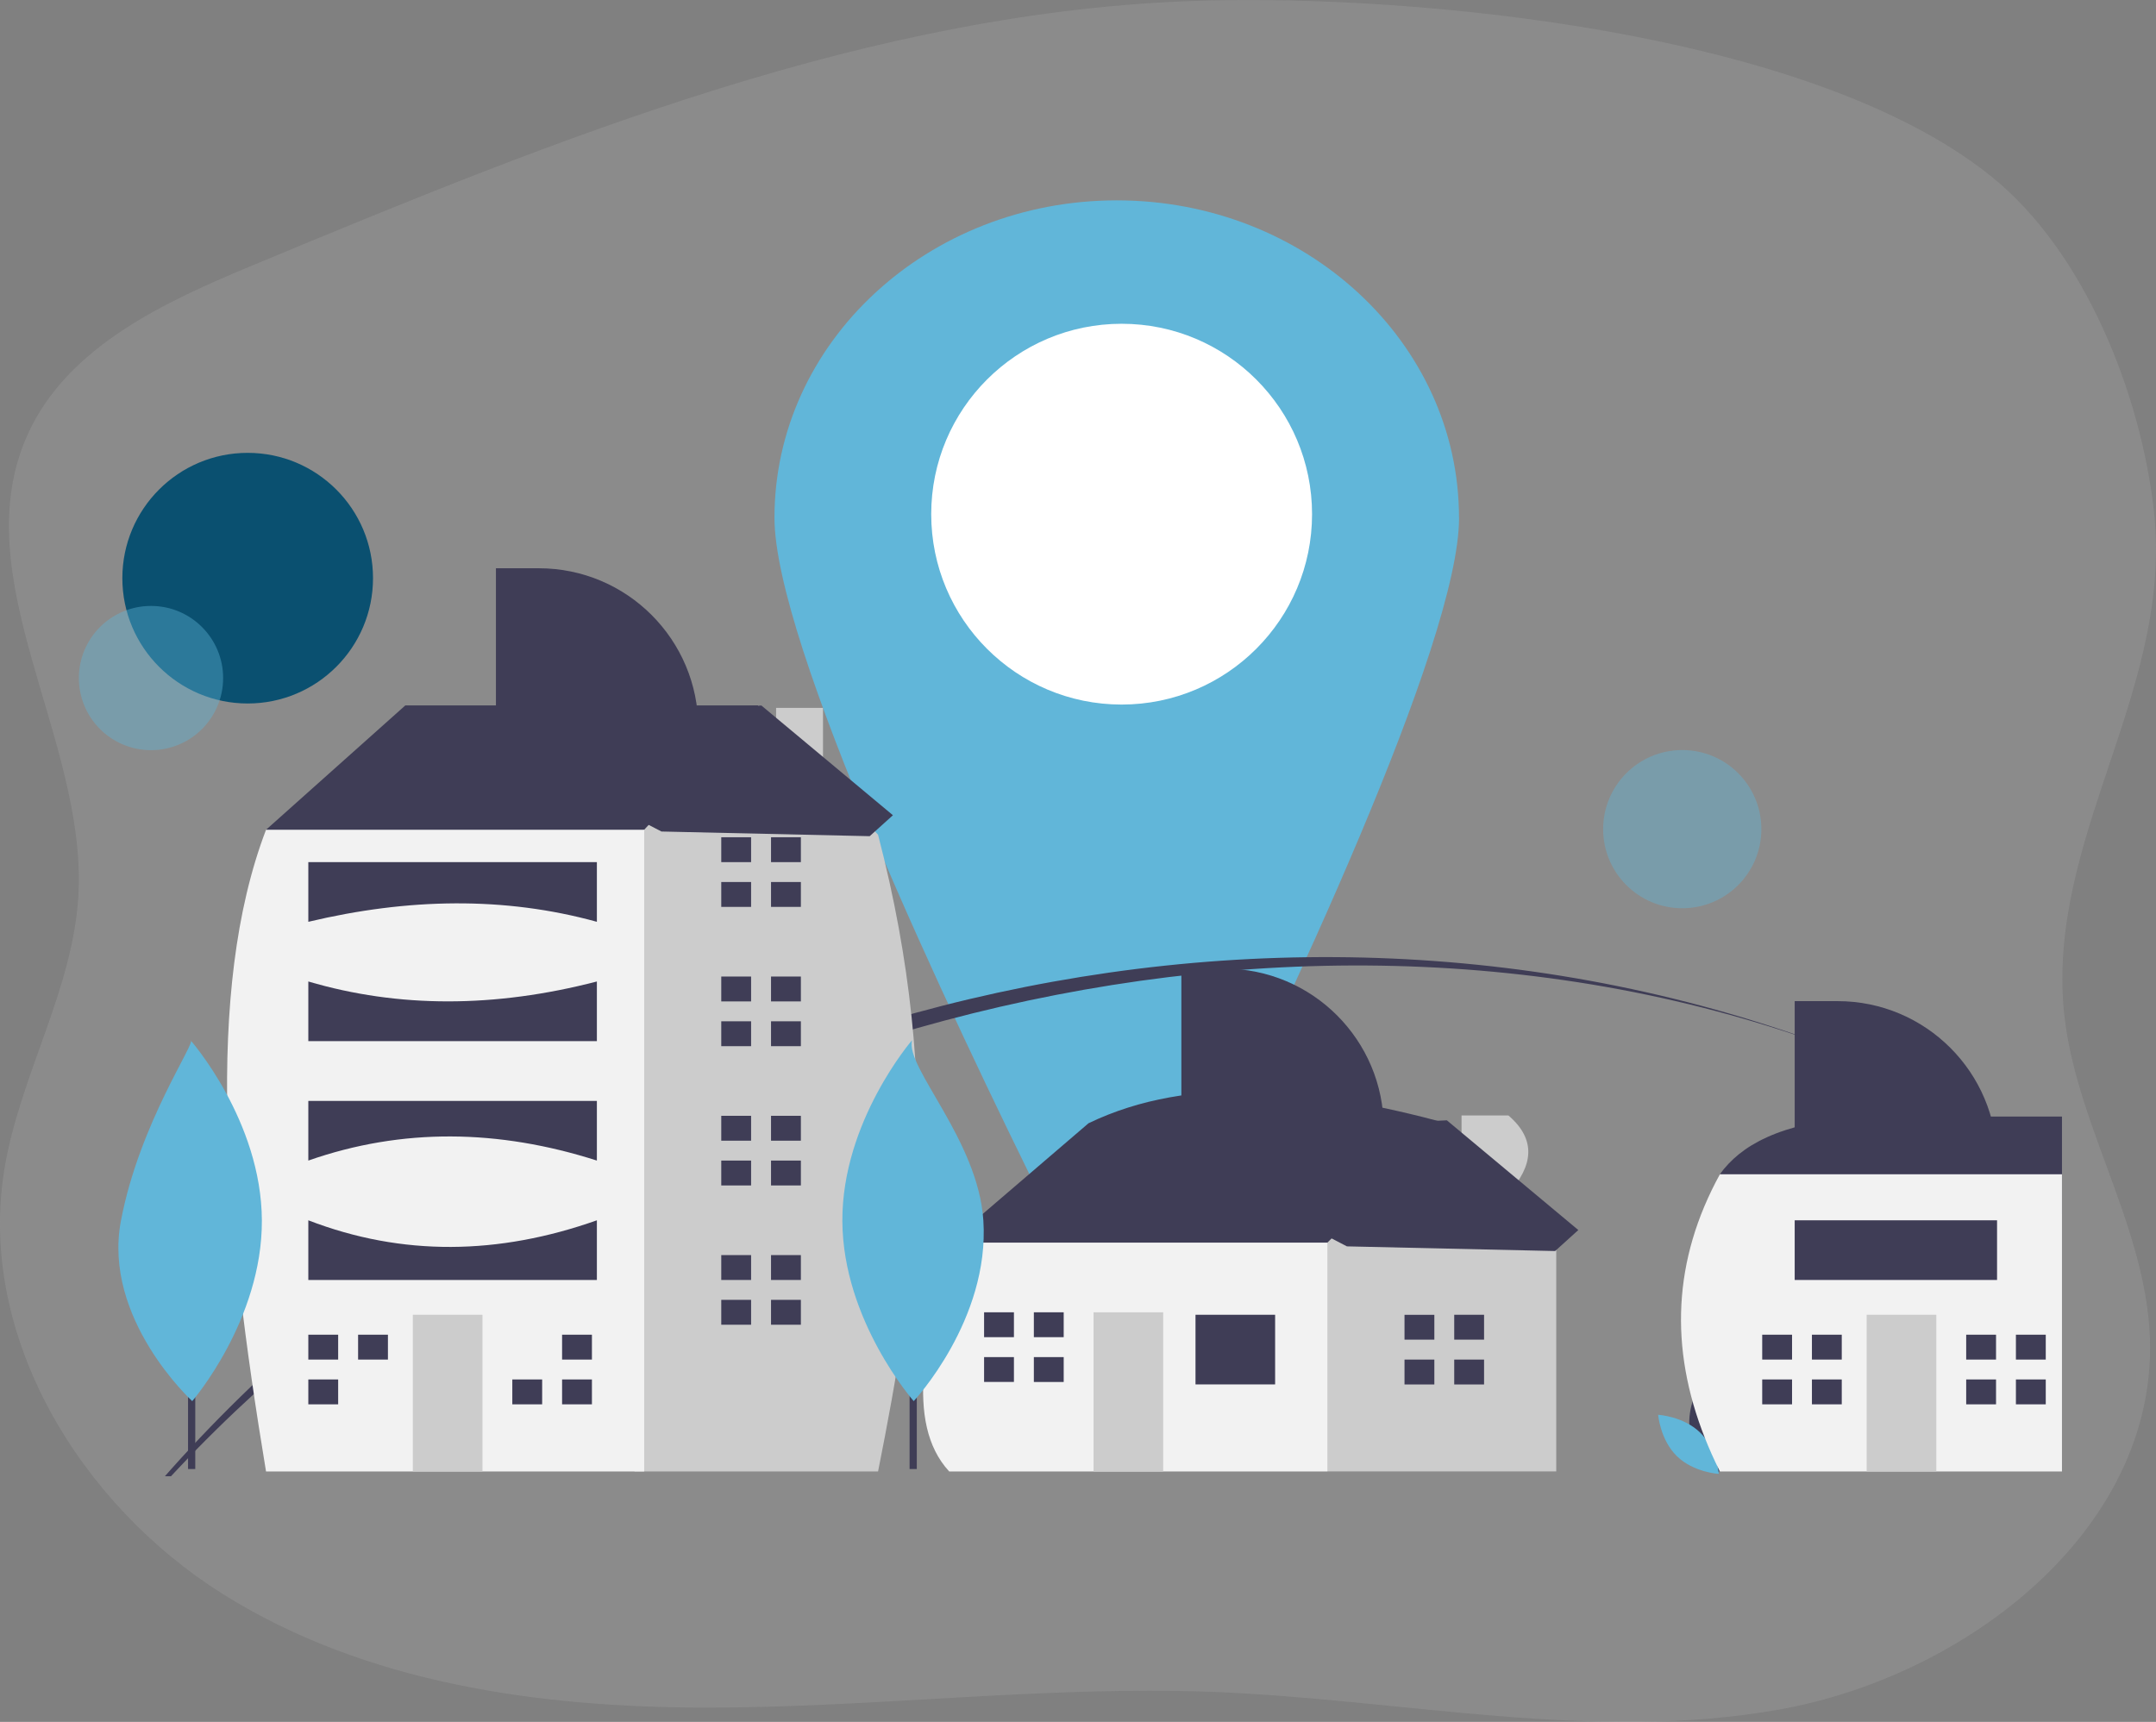 <?xml version="1.0" encoding="UTF-8"?>
<svg xmlns="http://www.w3.org/2000/svg" id="homberg-isek" data-name="homberg-isek" viewBox="0 0 382.92 305.86">
  <rect x="0" y="0" width="382.92" height="305.86" fill="#808080" stroke="none"/>
  <path d="M213.44.12c-58.5,1.7-114.2,24.4-168.3,46.9-15.9,6.6-33.1,14.5-40.2,30.1-11.5,25.4,10.4,53.9,9,81.7-.9,17-10.5,32.3-13.2,49.1-4.7,29.5,13.5,59.3,38.8,75.2,25.3,15.9,56.2,20.2,86.1,20.2s59.7-3.9,89.6-2.8c33.8,1.3,67.8,9.1,101,3.1s66.7-32,65.6-65.8c-.7-21.2-14.7-40.2-15.5-61.4-1.2-29.9,19.6-55,16.2-85.7-2.3-20.6-12.2-46-28.9-59.4C321.64,5.52,251.64-.98,213.44.12Z" fill="#b2b2b2" opacity=".24"></path>
  <path d="M259.14,91.97c0,22.21-30.93,87.72-48.67,123.46-3.73,7.52-12.18,10.22-18.88,6.03-2.26-1.41-4.12-3.5-5.37-6.03-17.74-35.73-48.67-101.24-48.67-123.46,0-31.14,27.22-56.38,60.79-56.38s60.79,25.24,60.79,56.38h0Z" fill="#61b6d9"></path>
  <circle cx="199.21" cy="91.33" r="33.82" fill="#fff"></circle>
  <circle cx="43.99" cy="102.7" r="22.26" fill="#0a5070"></circle>
  <circle cx="26.82" cy="120.44" r="12.81" fill="#61b6d9" opacity=".4"></circle>
  <path d="M326.42,186.5c-100.85-37.8-223.84-.95-294.85,74.44-.4.42-.81.85-1.2,1.28h-1.08c.37-.43.76-.86,1.13-1.28,72.49-81.12,193.85-113.45,296-74.44Z" fill="#3f3d56"></path>
  <path d="M353.98,199.04c-8.91-4.75-18.12-8.94-27.56-12.54,9.46,3.54,18.67,7.73,27.56,12.54Z" fill="#3f3d56"></path>
  <circle cx="298.78" cy="147.28" r="14.05" fill="#61b6d9" opacity=".4"></circle>
  <path d="M300.35,255.31c1.09,4.01,4.8,6.5,4.8,6.5,0,0,1.96-4.02.87-8.03-1.09-4.01-4.8-6.5-4.8-6.5,0,0-1.96,4.02-.87,8.03Z" fill="#3f3d56"></path>
  <path d="M301.94,254.45c2.98,2.9,3.34,7.36,3.34,7.36,0,0-4.46-.24-7.44-3.14s-3.34-7.36-3.34-7.36c0,0,4.46.24,7.44,3.14h0Z" fill="#61b6d9"></path>
  <path d="M171.24,225.15l-2.65-4.42,24.74-21.21c18.29-8.8,40.34-6.26,63.62,0v6.19l-22.97,24.74-26.51,5.3-36.23-10.6h0Z" fill="#3f3d56"></path>
  <path d="M267.91,211.97c4.39-4.89,5-9.53,0-13.83h-8.33v4.36l-2.62-2.98-21.21,21.21-3.53,3.53-4.42,17.67,7.95,19.44h40.65v-39.76l-8.49-9.65h0Z" fill="#ccc"></path>
  <path d="M168.59,220.73h67.16v40.65h-67.16c-8.12-8.79-3.9-24.81,0-40.65h0Z" fill="#f2f2f2"></path>
  <rect x="212.33" y="233.54" width="14.14" height="12.37" fill="#3f3d56"></rect>
  <rect x="194.22" y="233.1" width="12.37" height="28.28" fill="#ccc"></rect>
  <polygon points="180.08 237.52 180.08 233.1 174.78 233.1 174.78 237.52 179.64 237.52 180.08 237.52" fill="#3f3d56"></polygon>
  <polygon points="179.64 241.06 174.78 241.06 174.78 245.47 180.08 245.47 180.08 241.06 179.64 241.06" fill="#3f3d56"></polygon>
  <rect x="183.62" y="233.1" width="5.3" height="4.42" fill="#3f3d56"></rect>
  <rect x="183.62" y="241.06" width="5.3" height="4.42" fill="#3f3d56"></rect>
  <polygon points="254.75 237.96 254.75 233.55 249.45 233.55 249.45 237.96 254.31 237.96 254.75 237.96" fill="#3f3d56"></polygon>
  <polygon points="254.31 241.5 249.45 241.5 249.45 245.92 254.75 245.92 254.75 241.5 254.31 241.5" fill="#3f3d56"></polygon>
  <rect x="258.28" y="233.54" width="5.3" height="4.42" fill="#3f3d56"></rect>
  <rect x="258.28" y="241.5" width="5.3" height="4.42" fill="#3f3d56"></rect>
  <polygon points="51.67 150.93 47.25 147.39 71.99 125.3 134.73 125.3 134.73 144.74 94.08 172.13 51.67 150.93" fill="#3f3d56"></polygon>
  <path d="M146.17,137.69v-11.95h-8.33v2.93l-3.11-3.37-20.32,22.09-7.95,5.3-12.33,90.09,18.6,18.6h43.22c6.62-33.31,11.87-67.53,0-113.1l-9.77-10.58h0Z" fill="#ccc"></path>
  <path d="M47.25,147.39h67.16v113.99H47.25c-7.35-44.28-10.94-85.35,0-113.99h0Z" fill="#f2f2f2"></path>
  <rect x="73.32" y="233.54" width="12.37" height="27.83" fill="#ccc"></rect>
  <polygon points="60.06 241.5 60.06 237.08 54.76 237.08 54.76 241.5 59.62 241.5 60.06 241.5" fill="#3f3d56"></polygon>
  <polygon points="59.62 245.03 54.76 245.03 54.76 249.45 60.06 249.45 60.06 245.03 59.62 245.03" fill="#3f3d56"></polygon>
  <rect x="63.6" y="237.08" width="5.3" height="4.42" fill="#3f3d56"></rect>
  <polygon points="95.85 245.03 90.99 245.03 90.99 249.45 96.29 249.45 96.29 245.03 95.85 245.03" fill="#3f3d56"></polygon>
  <rect x="99.83" y="237.08" width="5.3" height="4.42" fill="#3f3d56"></rect>
  <rect x="99.83" y="245.03" width="5.3" height="4.42" fill="#3f3d56"></rect>
  <polygon points="133.4 153.14 133.4 148.72 128.1 148.72 128.1 153.14 132.96 153.14 133.4 153.14" fill="#3f3d56"></polygon>
  <polygon points="132.96 156.67 128.1 156.67 128.1 161.09 133.4 161.09 133.4 156.67 132.96 156.67" fill="#3f3d56"></polygon>
  <rect x="136.94" y="148.72" width="5.3" height="4.42" fill="#3f3d56"></rect>
  <rect x="136.94" y="156.67" width="5.3" height="4.42" fill="#3f3d56"></rect>
  <polygon points="133.4 177.88 133.4 173.46 128.1 173.46 128.1 177.88 132.96 177.88 133.4 177.88" fill="#3f3d56"></polygon>
  <polygon points="132.96 181.41 128.1 181.41 128.1 185.83 133.4 185.83 133.4 181.41 132.96 181.41" fill="#3f3d56"></polygon>
  <rect x="136.94" y="173.46" width="5.3" height="4.42" fill="#3f3d56"></rect>
  <rect x="136.94" y="181.41" width="5.3" height="4.42" fill="#3f3d56"></rect>
  <polygon points="133.4 202.62 133.4 198.2 128.1 198.2 128.1 202.62 132.96 202.62 133.4 202.62" fill="#3f3d56"></polygon>
  <polygon points="132.96 206.15 128.1 206.15 128.1 210.57 133.4 210.57 133.4 206.15 132.96 206.15" fill="#3f3d56"></polygon>
  <rect x="136.94" y="198.2" width="5.3" height="4.42" fill="#3f3d56"></rect>
  <rect x="136.94" y="206.15" width="5.3" height="4.42" fill="#3f3d56"></rect>
  <polygon points="133.4 227.36 133.4 222.94 128.1 222.94 128.1 227.36 132.96 227.36 133.4 227.36" fill="#3f3d56"></polygon>
  <polygon points="132.96 230.89 128.1 230.89 128.1 235.31 133.4 235.31 133.4 230.89 132.96 230.89" fill="#3f3d56"></polygon>
  <rect x="136.94" y="222.94" width="5.3" height="4.42" fill="#3f3d56"></rect>
  <rect x="136.94" y="230.89" width="5.3" height="4.42" fill="#3f3d56"></rect>
  <path d="M54.76,153.14h51.25v10.6c-16.43-4.53-33.56-4.21-51.25,0,0,0,0-10.6,0-10.6Z" fill="#3f3d56"></path>
  <path d="M54.76,174.34c16,4.71,33.08,4.71,51.25,0v10.6h-51.25s0-10.6,0-10.6Z" fill="#3f3d56"></path>
  <path d="M54.76,195.55h51.25v10.6c-17.47-5.58-34.57-5.84-51.25,0,0,0,0-10.6,0-10.6Z" fill="#3f3d56"></path>
  <path d="M54.76,216.76c16.71,6.44,33.81,6.17,51.25,0v10.6h-51.25s0-10.6,0-10.6Z" fill="#3f3d56"></path>
  <path d="M330.21,198.33h36.01v17.35l-3.22,1.01-10.7,3.34-16.79-3.89-16.77-3.89-8.85-2.05-4.42-1.64c3.68-5.05,10.37-9.02,24.74-10.24h0Z" fill="#3f3d56"></path>
  <path d="M366.22,208.57v52.81h-60.75s-.03-.06-.05-.09h0s-.03-.08-.05-.11c-.95-1.91-1.8-3.81-2.55-5.71-6.38-16.07-5.68-31.71,2.65-46.89h60.75,0Z" fill="#f2f2f2"></path>
  <rect x="331.53" y="233.54" width="12.37" height="27.83" fill="#ccc"></rect>
  <polygon points="318.28 241.5 318.28 237.08 312.98 237.08 312.98 241.5 317.84 241.5 318.28 241.5" fill="#3f3d56"></polygon>
  <polygon points="317.84 245.03 312.98 245.03 312.98 249.45 318.28 249.45 318.28 245.03 317.84 245.03" fill="#3f3d56"></polygon>
  <rect x="321.81" y="237.08" width="5.3" height="4.42" fill="#3f3d56"></rect>
  <rect x="321.81" y="245.03" width="5.3" height="4.42" fill="#3f3d56"></rect>
  <polygon points="354.51 241.5 354.51 237.08 349.21 237.08 349.21 241.5 354.07 241.5 354.51 241.5" fill="#3f3d56"></polygon>
  <polygon points="354.07 245.03 349.21 245.03 349.21 249.45 354.51 249.45 354.51 245.03 354.07 245.03" fill="#3f3d56"></polygon>
  <rect x="358.04" y="237.08" width="5.3" height="4.42" fill="#3f3d56"></rect>
  <rect x="358.04" y="245.03" width="5.3" height="4.42" fill="#3f3d56"></rect>
  <path d="M318.75,177.83h7.62c15.64,0,28.32,12.68,28.32,28.32h-35.94v-28.32h0Z" fill="#3f3d56"></path>
  <path d="M88.08,100.94h7.62c15.64,0,28.32,12.68,28.32,28.32h-35.94v-28.32Z" fill="#3f3d56"></path>
  <path d="M209.82,172.06h7.62c15.64,0,28.32,12.68,28.32,28.32h-35.94v-28.32Z" fill="#3f3d56"></path>
  <rect x="318.75" y="216.76" width="35.94" height="10.6" fill="#3f3d56"></rect>
  <rect x="33.4" y="210.32" width="1.28" height="50.62" fill="#3f3d56"></rect>
  <path d="M46.51,216.77c.08,17.7-12.37,32.11-12.37,32.11,0,0-15.95-14.6-12.67-31.99,3.3-17.49,13.58-32.03,12.37-32.11,0,0,12.59,14.29,12.67,31.99Z" fill="#61b6d9"></path>
  <rect x="161.55" y="210.32" width="1.28" height="50.62" fill="#3f3d56"></rect>
  <path d="M174.65,216.77c1.16,17.66-12.37,32.11-12.37,32.11,0,0-12.59-14.29-12.67-31.99-.08-17.7,12.37-32.11,12.37-32.11-1.21,4.85,11.73,17.7,12.67,31.99Z" fill="#61b6d9"></path>
  <polygon points="79.57 128.04 135.23 125.32 158.59 144.81 154.46 148.53 117.48 147.7 79.57 128.04" fill="#3f3d56"></polygon>
  <polygon points="201.31 201.72 256.97 199 280.32 218.49 276.2 222.22 239.22 221.39 201.31 201.72" fill="#3f3d56"></polygon>
</svg>
